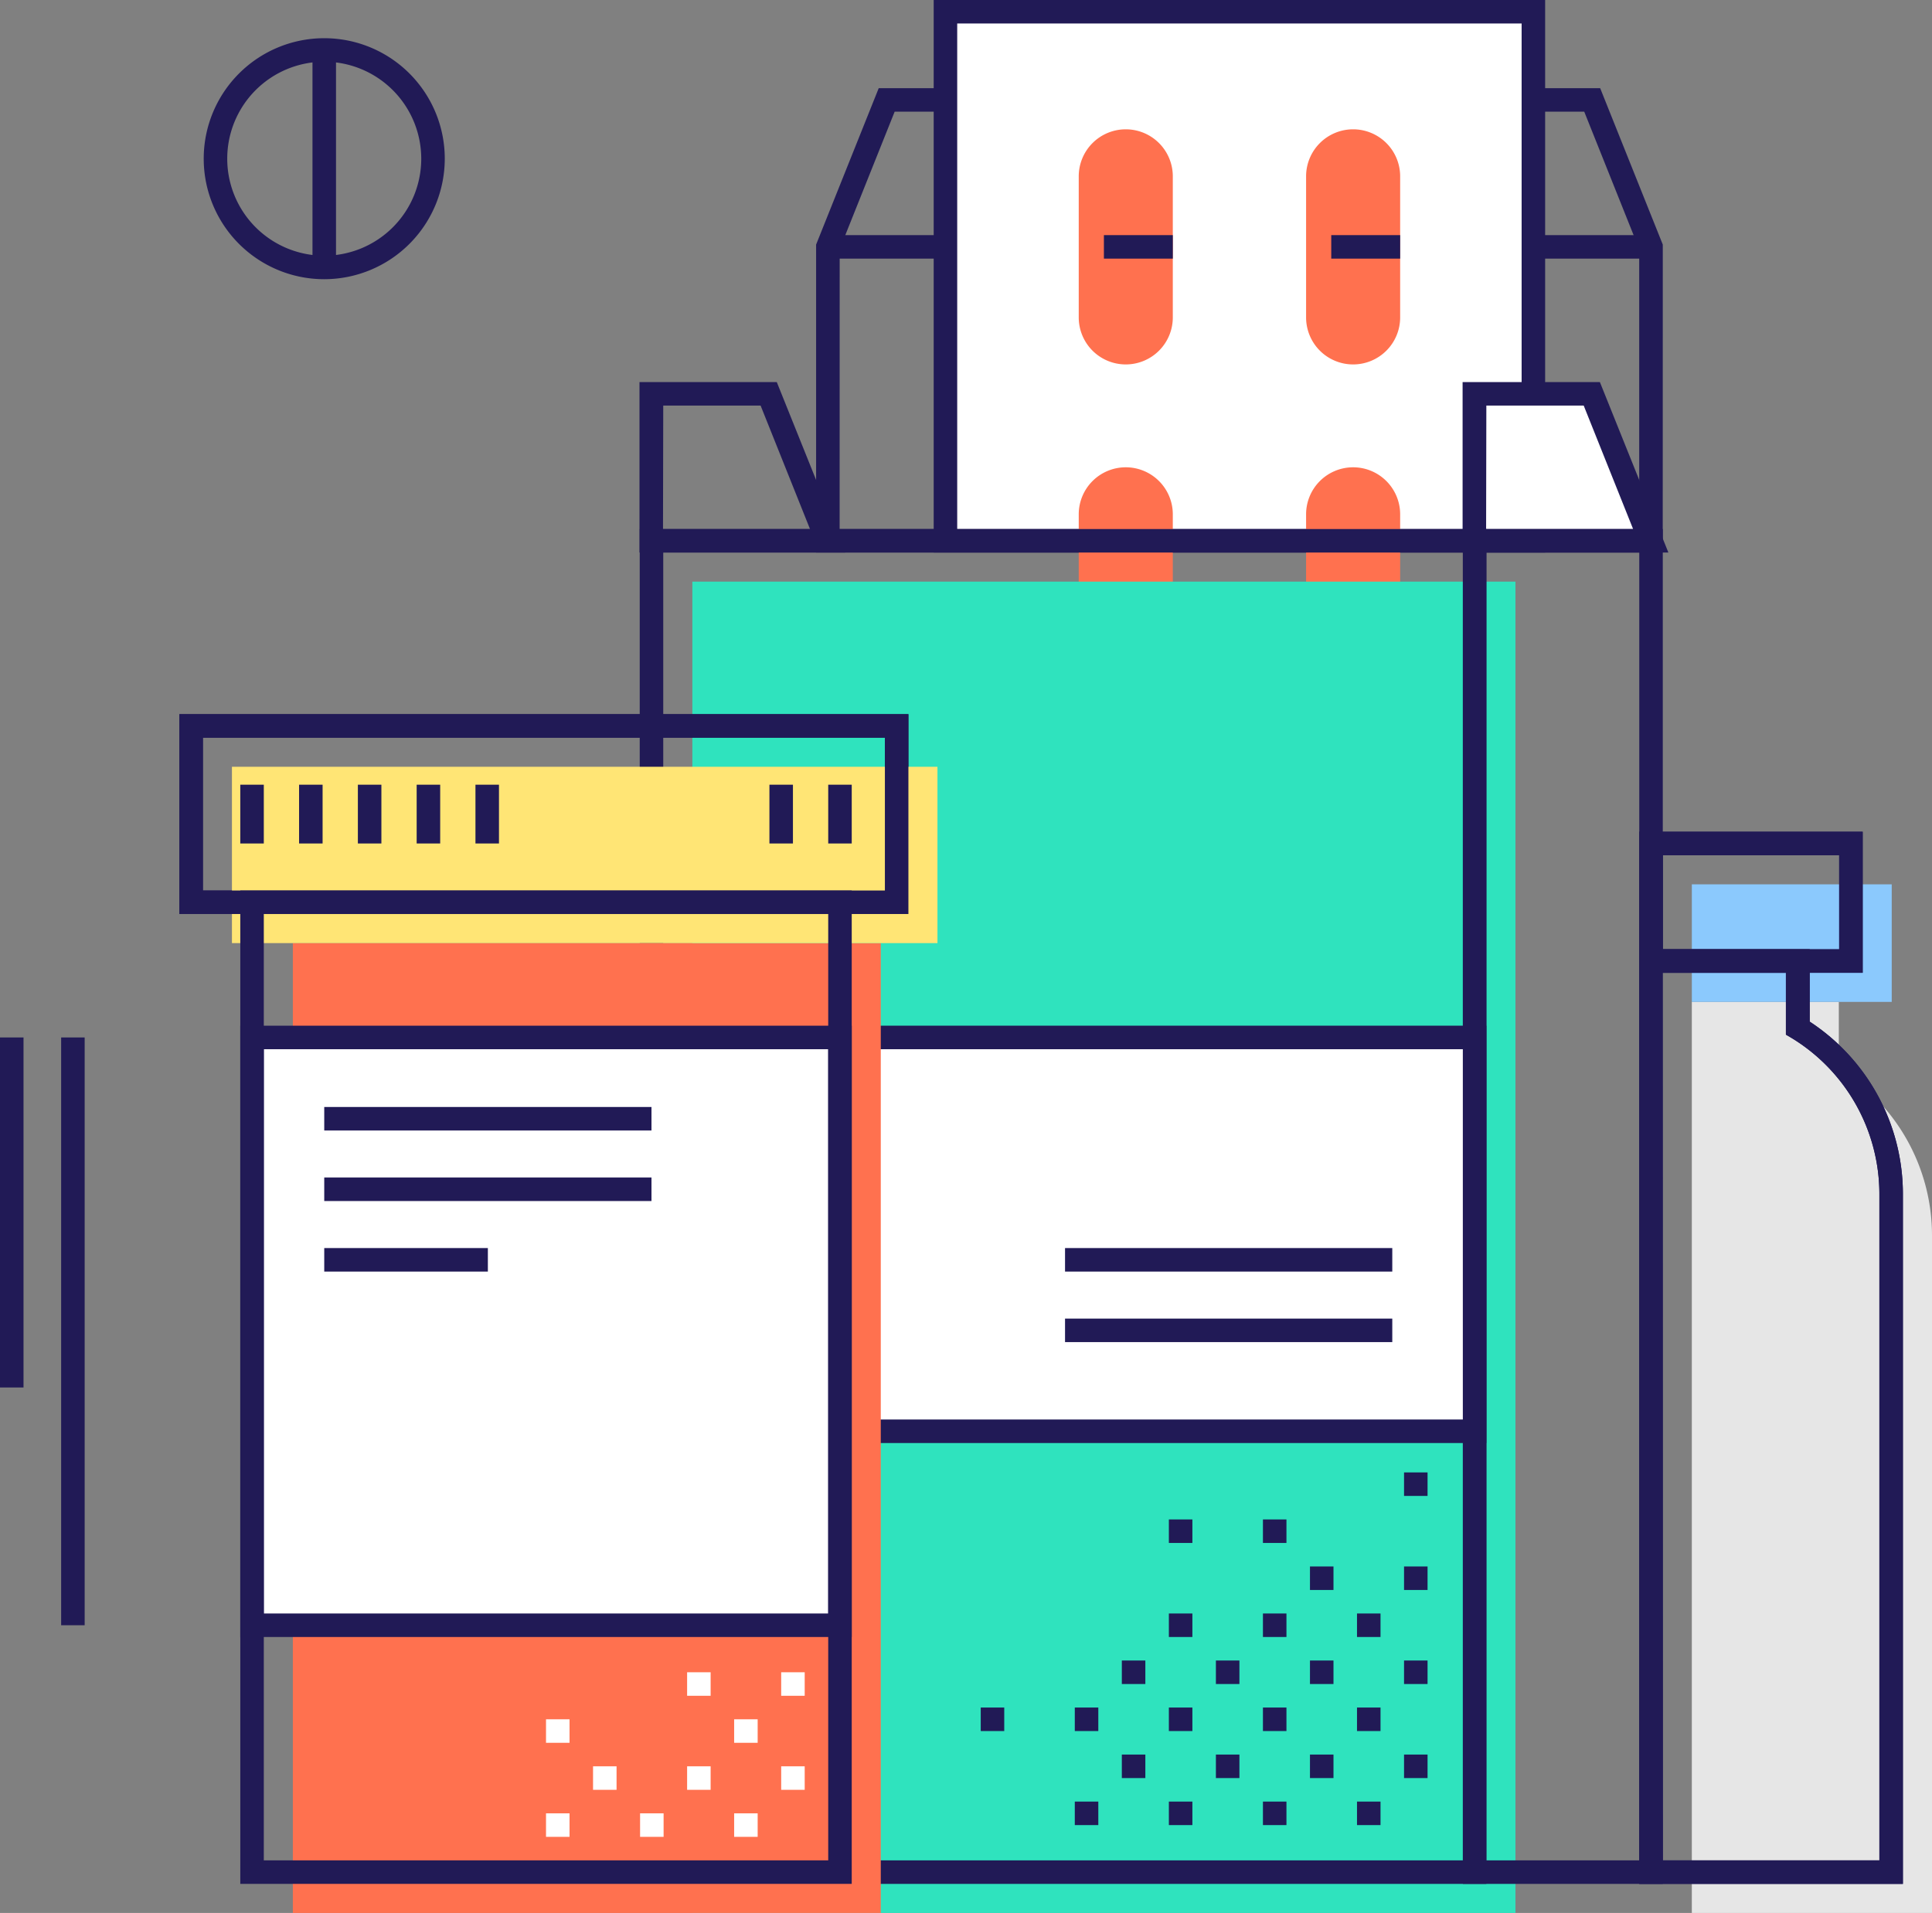 <svg xmlns="http://www.w3.org/2000/svg" viewBox="0 0 328.61 325.45"><rect x="0" y="0" width="328.61" height="325.45" fill="#808080" stroke="none"/><defs><style>.cls-1{fill:#e6e6e6;}.cls-2{fill:#8bc9fd;}.cls-3{fill:#211a56;}.cls-4{fill:#fff;}.cls-5{fill:#ff714f;}.cls-6{fill:#2fe3be;}.cls-7{fill:#ffe575;}</style></defs><title>Asset 5</title><g id="Layer_2" data-name="Layer 2"><g id="all-2"><path class="cls-1" d="M328.61,210.2V325.45H287.76v-155h25v11.41A33.25,33.25,0,0,1,328.61,210.2Z"/><rect class="cls-2" x="287.76" y="150.45" width="34" height="20"/><path class="cls-3" d="M323.66,320.5H278.81v-159h29v12.31a35.05,35.05,0,0,1,15.85,29.44Zm-40.85-4h36.85V203.25a31.1,31.1,0,0,0-14.9-26.64l-1-.59V165.5h-21Z"/><path class="cls-3" d="M316.82,165.5h-38v-24h38Zm-34-4h30v-16h-30Z"/><path class="cls-3" d="M323.66,320.5H278.81v-159h29v12.31a35.05,35.05,0,0,1,15.85,29.44Zm-40.85-4h36.85V203.25a31.1,31.1,0,0,0-14.9-26.64l-1-.59V165.5h-21Z"/><path class="cls-3" d="M316.82,165.5h-38v-24h38Zm-34-4h30v-16h-30Z"/><path class="cls-3" d="M282.81,94h-144V41.61L149.46,15H272.17l10.65,26.61Zm-140-4h136V42.39L269.46,19H152.17l-9.35,23.39Z"/><rect class="cls-4" x="160.81" y="2" width="100" height="90"/><path class="cls-3" d="M262.81,94h-104V0h104Zm-100-4h96V4h-96Z"/><polygon class="cls-4" points="270.81 67 250.81 67 250.81 92 280.81 92 270.81 67"/><path class="cls-3" d="M283.77,94h-35V65h23.35Zm-31-4h25l-8.4-21H252.81Z"/><rect class="cls-3" x="260.81" y="40" width="20" height="4"/><rect class="cls-3" x="140.81" y="40" width="20" height="4"/><path class="cls-5" d="M230.15,62h0a8,8,0,0,1-8-8V30a8,8,0,0,1,8-8h0a8,8,0,0,1,8,8V54A8,8,0,0,1,230.15,62Z"/><path class="cls-5" d="M191.48,62h0a8,8,0,0,1-8-8V30a8,8,0,0,1,8-8h0a8,8,0,0,1,8,8V54A8,8,0,0,1,191.48,62Z"/><path class="cls-5" d="M230.15,119.5h0a8,8,0,0,1-8-8v-24a8,8,0,0,1,8-8h0a8,8,0,0,1,8,8v24A8,8,0,0,1,230.15,119.5Z"/><path class="cls-5" d="M191.48,119.5h0a8,8,0,0,1-8-8v-24a8,8,0,0,1,8-8h0a8,8,0,0,1,8,8v24A8,8,0,0,1,191.48,119.5Z"/><rect class="cls-6" x="117.76" y="98.95" width="140" height="226.5"/><path class="cls-3" d="M252.81,320.5h-144V90h144Zm-140-4h136V94h-136Z"/><path class="cls-3" d="M282.82,320.5h-34V90h34Zm-30-4h26V94h-26Z"/><path class="cls-3" d="M143.77,94h-35V65h23.35Zm-31-4h25l-8.4-21H112.81Z"/><rect class="cls-4" x="142.87" y="176.5" width="107.95" height="67"/><path class="cls-3" d="M252.81,245.5H140.87v-71H252.81Zm-107.95-4H248.81v-63H144.87Z"/><rect class="cls-3" x="181.15" y="212.33" width="55.66" height="4"/><rect class="cls-3" x="181.15" y="224.33" width="55.66" height="4"/><path class="cls-3" d="M55.15,47.5A20.5,20.5,0,1,1,75.65,27,20.52,20.52,0,0,1,55.15,47.5Zm0-37A16.5,16.5,0,1,0,71.65,27,16.52,16.52,0,0,0,55.15,10.5Z"/><rect class="cls-3" x="53.15" y="9.5" width="4" height="36"/><rect class="cls-3" y="176.5" width="4" height="59.55"/><rect class="cls-3" x="10.4" y="176.5" width="4" height="100"/><path class="cls-3" d="M154.51,155.5h-124v-34h124Zm-120-4h116v-26h-116Z"/><rect class="cls-5" x="49.81" y="160.45" width="100" height="165"/><rect class="cls-7" x="39.45" y="130.45" width="120" height="30"/><rect class="cls-4" x="42.87" y="176.5" width="100" height="100"/><path class="cls-3" d="M144.87,278.5h-104v-104h104Zm-100-4h96v-96h-96Z"/><rect class="cls-3" x="55.15" y="188.33" width="55.66" height="4"/><rect class="cls-3" x="55.15" y="200.33" width="55.66" height="4"/><rect class="cls-3" x="55.15" y="212.33" width="27.83" height="4"/><rect class="cls-3" x="40.87" y="133.5" width="4" height="10"/><rect class="cls-3" x="50.87" y="133.5" width="4" height="10"/><rect class="cls-3" x="60.87" y="133.5" width="4" height="10"/><rect class="cls-3" x="70.87" y="133.5" width="4" height="10"/><rect class="cls-3" x="80.87" y="133.5" width="4" height="10"/><rect class="cls-3" x="130.87" y="133.5" width="4" height="10"/><rect class="cls-3" x="140.87" y="133.5" width="4" height="10"/><path class="cls-3" d="M144.87,320.5h-104v-169h104Zm-100-4h96v-161h-96Z"/><path class="cls-3" d="M154.51,155.5h-124v-34h124Zm-120-4h116v-26h-116Z"/><rect class="cls-3" x="182.81" y="306.5" width="4" height="4"/><rect class="cls-3" x="198.81" y="306.5" width="4" height="4"/><rect class="cls-3" x="214.81" y="306.5" width="4" height="4"/><rect class="cls-3" x="230.81" y="306.5" width="4" height="4"/><rect class="cls-3" x="166.81" y="290.5" width="4" height="4"/><rect class="cls-3" x="182.81" y="290.5" width="4" height="4"/><rect class="cls-3" x="190.81" y="298.5" width="4" height="4"/><rect class="cls-3" x="198.81" y="290.5" width="4" height="4"/><rect class="cls-3" x="206.81" y="298.5" width="4" height="4"/><rect class="cls-3" x="214.81" y="290.5" width="4" height="4"/><rect class="cls-3" x="222.81" y="298.5" width="4" height="4"/><rect class="cls-3" x="230.81" y="290.5" width="4" height="4"/><rect class="cls-3" x="238.81" y="298.5" width="4" height="4"/><rect class="cls-3" x="190.81" y="282.5" width="4" height="4"/><rect class="cls-3" x="198.81" y="274.5" width="4" height="4"/><rect class="cls-3" x="206.81" y="282.5" width="4" height="4"/><rect class="cls-3" x="214.81" y="274.5" width="4" height="4"/><rect class="cls-3" x="222.81" y="282.5" width="4" height="4"/><rect class="cls-3" x="230.81" y="274.5" width="4" height="4"/><rect class="cls-3" x="238.81" y="282.5" width="4" height="4"/><rect class="cls-3" x="198.81" y="258.5" width="4" height="4"/><rect class="cls-3" x="214.81" y="258.5" width="4" height="4"/><rect class="cls-3" x="222.81" y="266.5" width="4" height="4"/><rect class="cls-3" x="238.81" y="266.5" width="4" height="4"/><rect class="cls-4" x="92.87" y="308.5" width="4" height="4"/><rect class="cls-4" x="100.87" y="300.5" width="4" height="4"/><rect class="cls-4" x="108.87" y="308.5" width="4" height="4"/><rect class="cls-4" x="116.87" y="300.5" width="4" height="4"/><rect class="cls-4" x="124.87" y="308.5" width="4" height="4"/><rect class="cls-4" x="132.87" y="300.5" width="4" height="4"/><rect class="cls-4" x="92.87" y="292.5" width="4" height="4"/><rect class="cls-4" x="116.87" y="284.5" width="4" height="4"/><rect class="cls-4" x="124.87" y="292.5" width="4" height="4"/><rect class="cls-4" x="132.87" y="284.5" width="4" height="4"/><rect class="cls-3" x="238.81" y="250.5" width="4" height="4"/><rect class="cls-3" x="187.76" y="40" width="11.72" height="4"/><rect class="cls-3" x="226.43" y="40" width="11.72" height="4"/></g></g></svg>